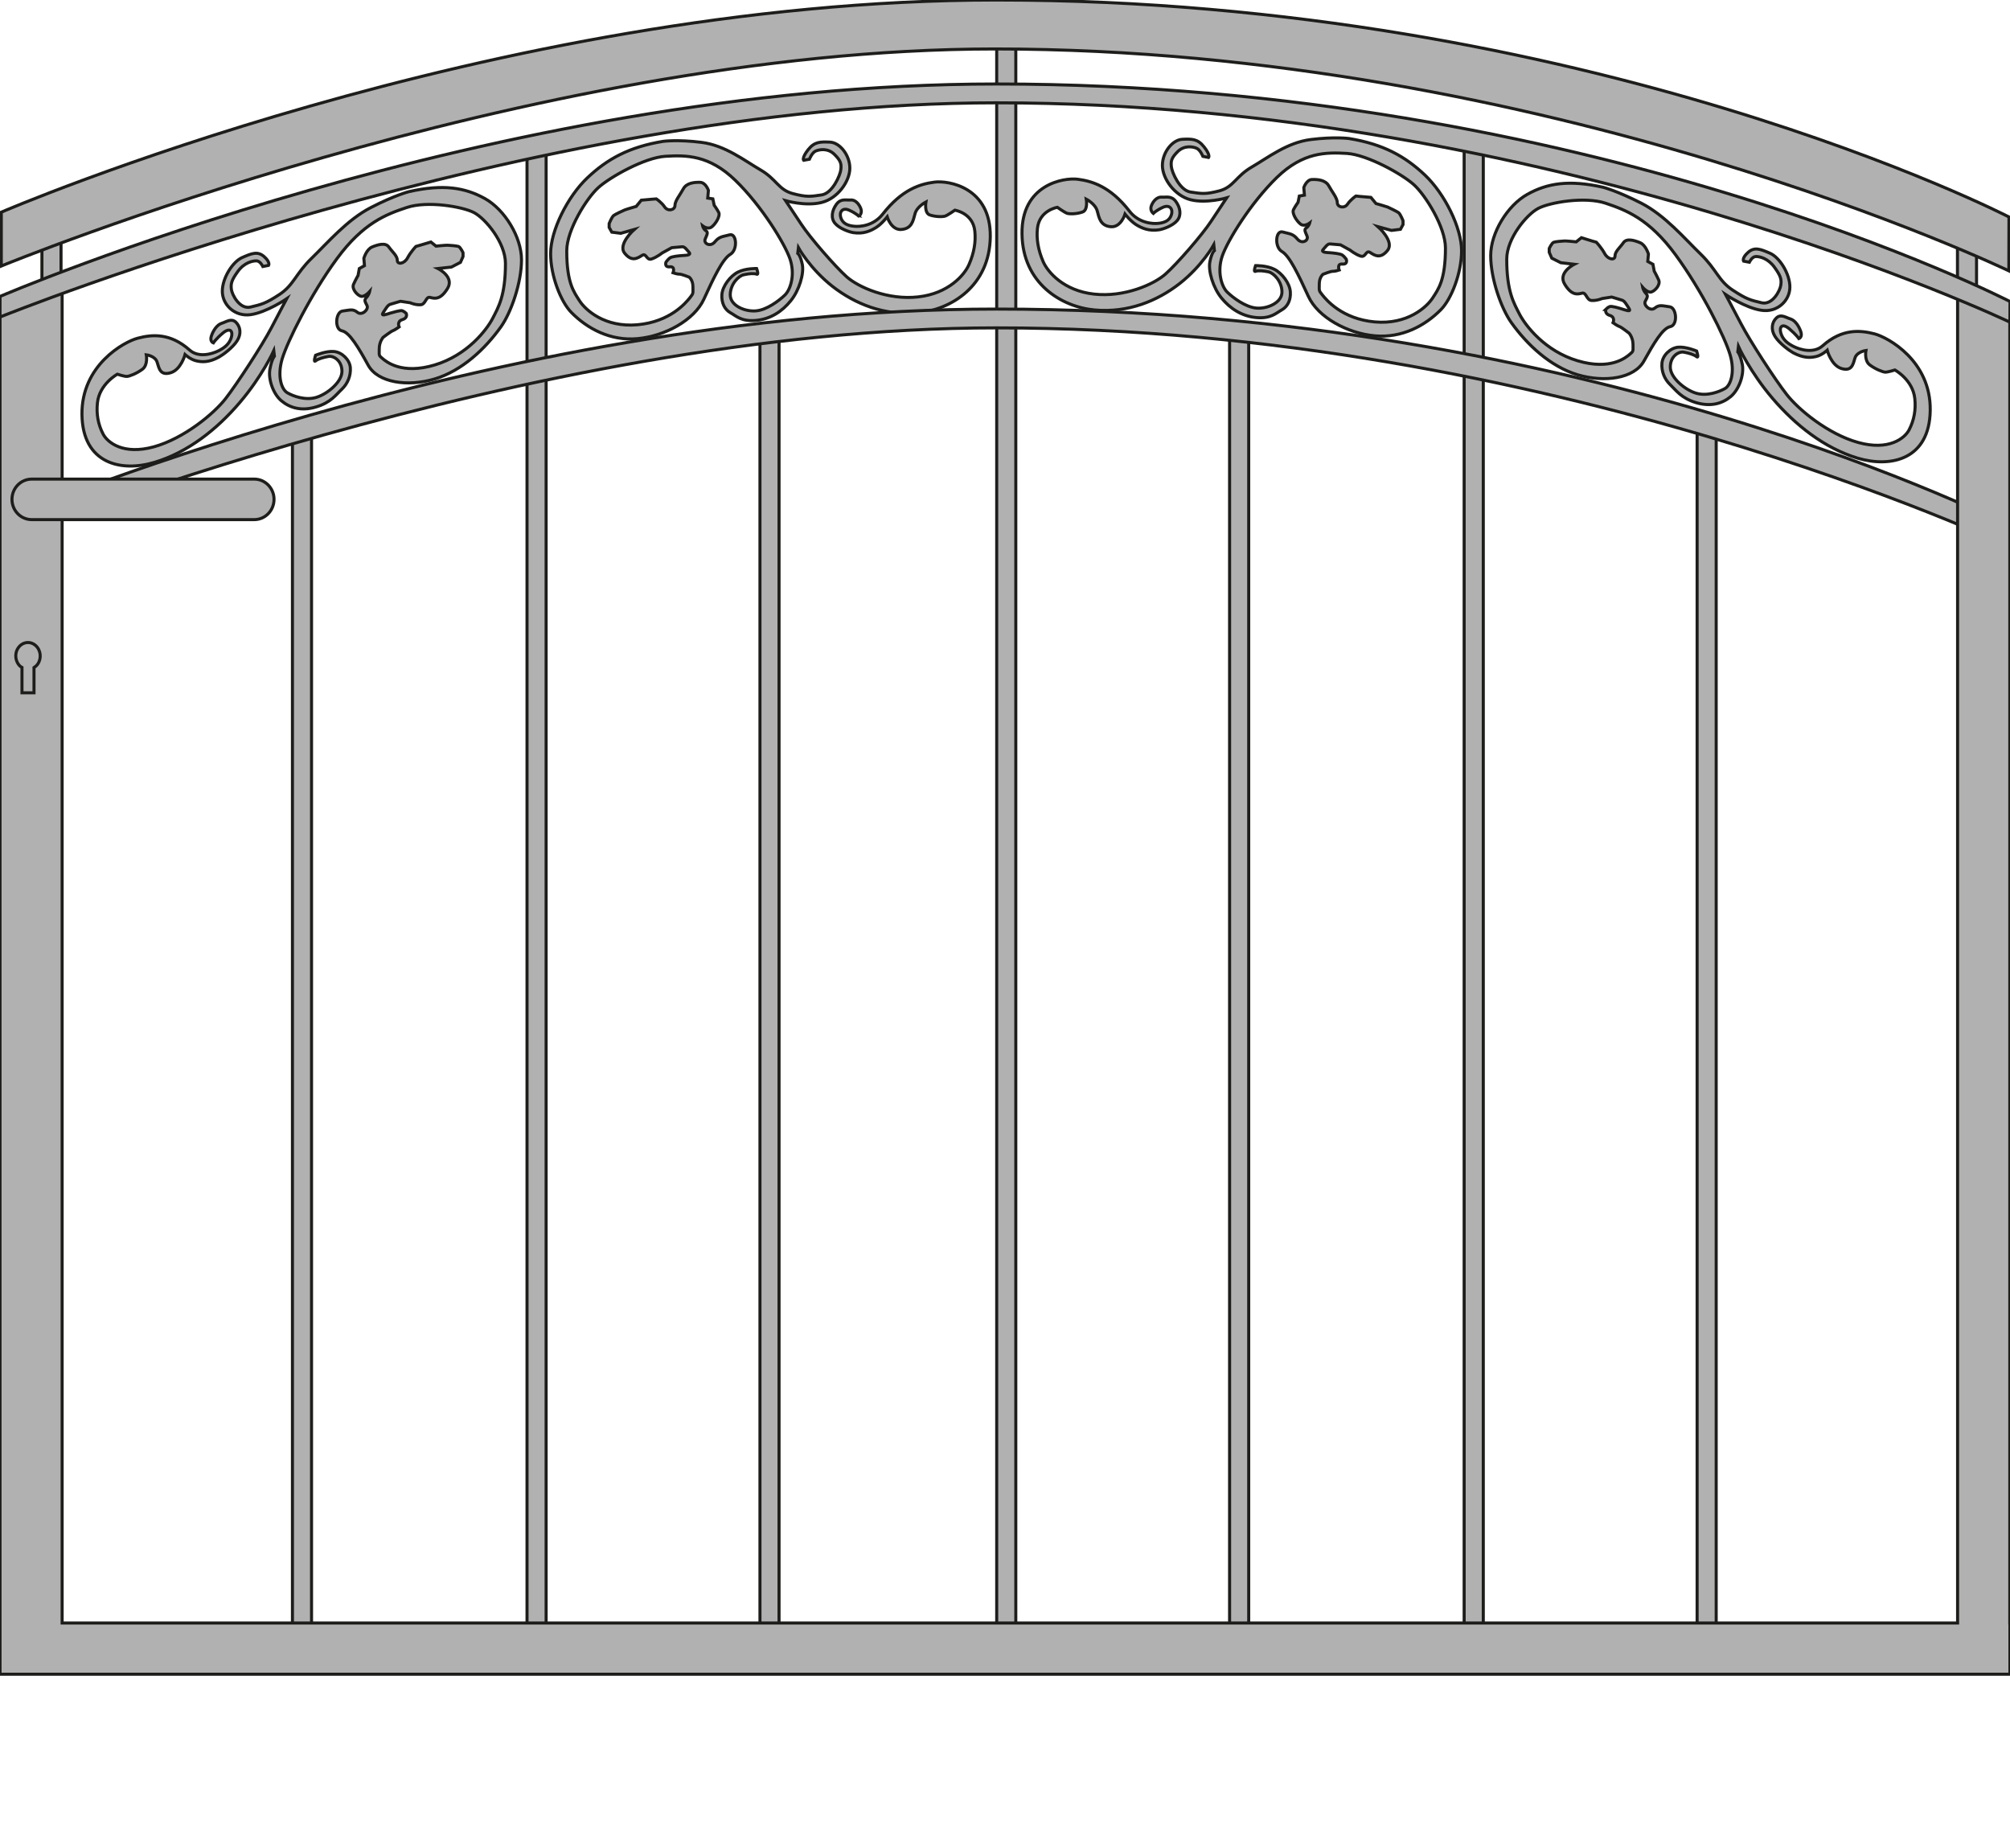 <?xml version="1.0" encoding="iso-8859-1"?>
<!-- Generator: Adobe Illustrator 20.1.0, SVG Export Plug-In . SVG Version: 6.00 Build 0)  -->
<svg version="1.1" preserveAspectRatio="none" id="Ebene_1" xmlns="http://www.w3.org/2000/svg"
	xmlns:xlink="http://www.w3.org/1999/xlink" x="0px" y="0px" viewBox="-44.681 -17.464 164.516 151.2" width="164.516"
	height="151.2" style="enable-background:new -44.681 -17.464 164.516 151.2;" xml:space="preserve">
	<g>
		<g>
			<path style="fill:#B1B1B1;stroke:#1D1D1B;stroke-width:0.25;stroke-miterlimit:10;" d="M65.734-6.129
			c2.792,0.457,4.58,1.446,6.214,2.99c1.631,1.546,2.998,4.323,2.998,6.187c0,1.86-0.841,3.958-1.684,4.82
			c-1.293,1.316-3.196,2.348-5.424,2.149c-2.225-0.203-4.643-1.507-5.435-3.237c-0.791-1.725-1.526-3.292-2.157-3.659
			c-0.632-0.365-0.526-1.752,0.05-1.603c0.581,0.16,0.843,0.131,1.212,0.579c0.367,0.446,0.942,0.133,0.79-0.243
			c-0.155-0.371-0.264-0.542-0.05-0.674c0.202-0.14,0.266-0.392,0.266-0.392s-0.429,0.325-0.741,0.092
			c-0.314-0.238-0.738-0.897-0.581-1.192c0.155-0.3,0.369-0.593,0.369-0.593l0.106-0.519l0.418-0.07l-0.051-0.619
			c0,0,0.214-0.656,0.682-0.662c0.479-0.015,1.11,0.042,1.371,0.534c0.264,0.485,0.688,0.977,0.688,1.359
			c0,0.375,0.578,0.511,0.839,0.121c0.266-0.384,0.685-0.663,0.685-0.663l0.333,0.036l0.893,0.075l0.416,0.505
			c0,0,0.798,0.227,0.951,0.285c0.157,0.07,0.74,0.349,0.899,0.461c0.153,0.121,0.365,0.654,0.365,0.654v0.319l-0.212,0.389
			l-0.734,0.09l-1.106-0.306c0,0,1.371,1.209,0.788,1.938c-0.579,0.724-1.053,0.42-1.423,0.178c-0.367-0.24-0.35,0.436-0.787,0.292
			c-0.435-0.142-0.858-0.488-0.858-0.488L65.037,2.57c0,0-0.633-0.058-0.845-0.072c-0.21-0.025-0.365,0.222-0.578,0.46
			c-0.208,0.244,0.318,0.24,0.578,0.26c0.263,0.024,0.845,0.076,1.002,0.196c0.159,0.113,0.316,0.338,0.316,0.338
			s0.157,0.428-0.316,0.393c-0.476-0.048-0.264,0.489-0.264,0.489s-0.37,0.12-0.526,0.105c-0.157-0.016-0.79,0.239-0.79,0.239
			S63.3,5.2,63.3,5.78c0,0.566-0.054,0.509,0.261,0.903c0.316,0.388,1.594,1.952,4.277,2.195c2.689,0.242,4.261-1.223,4.738-1.953
			c0.476-0.735,1.051-1.465,1.051-4.1c0-1.703-1.628-4.309-2.577-5.167c-0.947-0.861-3.808-2.461-5.489-2.568
			c-1.684-0.096-3.577-0.123-5.738,1.973c-2.153,2.099-4.05,5.191-4.472,6.445c-0.422,1.256-0.053,2.481,0.422,2.939
			c0.476,0.459,1.474,1.213,2.367,1.299c0.898,0.082,2.106-0.432,2.106-1.311c0-0.879-0.682-1.56-1.105-1.655
			c-0.425-0.084-0.843-0.126-1.054-0.042c-0.21,0.09,0-0.466,0-0.466s0.898-0.023,1.527,0.296c0.632,0.315,1.263,1.146,1.315,1.826
			c0.054,0.674-0.208,1.22-0.684,1.492c-0.477,0.264-0.896,0.745-2.106,0.636c-1.211-0.111-2.156-0.763-2.842-1.597
			c-0.688-0.842-1.106-2.224-0.947-2.99c0.157-0.761,0.367-0.893,0.367-0.893l-0.051-0.475c0,0-0.949,1.726-2.788,3.168
			c-1.843,1.438-4.229,2.411-6.962,2.168c-2.735-0.249-5.9-2.189-5.947-6.231c-0.055-4.048,3.418-4.621,4.578-4.465
			c1.152,0.151,2.649,0.584,4.226,2.62c0.734,0.942,1.841,1.047,2.367,0.986c0.524-0.06,0.894-0.229,1.051-0.683
			c0.159-0.448-0.104-0.887-0.684-0.631C49.931-0.239,49.718,0,49.718,0s-0.315-0.236-0.159-0.637
			c0.159-0.399,0.478-0.727,0.845-0.697c0.369,0.031,0.788-0.141,1.161,0.363c0.364,0.497,0.47,1.126,0.101,1.56
			c-0.365,0.432-1.165,0.705-1.474,0.75c-0.839,0.128-1.419-0.131-1.894-0.425c-0.474-0.309-0.896-0.858-0.896-0.858
			s-0.33,1.106-1.172,1.032c-0.842-0.081-0.949-0.71-1.104-1.291C44.966-0.79,44.23-1.166,44.23-1.166s0.158,0.898-0.312,1.053
			c-0.478,0.17-1.056,0.17-1.266,0.102c-0.212-0.077-0.79-0.488-0.79-0.488s-1.469,0.234-1.63,1.719
			c-0.093,0.855,0.053,1.763,0.473,2.734c0.364,0.836,1.668,2.374,4.157,2.648c2.487,0.278,4.91-0.797,5.854-1.643
			c0.949-0.842,3.002-3.202,3.739-4.328c0.735-1.118,1.263-1.902,1.263-1.902s-1.635,0.475-2.946,0.154
			C51.458-1.45,50.46-2.851,50.46-3.929c0-1.092,0.841-2.101,1.63-2.136c0.788-0.037,1.262-0.043,1.786,0.628
			c0.526,0.664,0.369,0.86,0.369,0.86L53.774-4.67c0,0-0.215-0.539-0.527-0.668c-0.313-0.135-1.002-0.24-1.53,0.275
			c-0.524,0.522-0.573,0.775-0.524,1.245c0.053,0.474,0.688,1.942,1.58,2.071c0.894,0.134,1.214,0.2,2.367-0.104
			c1.155-0.314,1.318-1.179,2.632-1.943c1.318-0.763,2.896-2.014,4.841-2.252C64.56-6.289,65.734-6.129,65.734-6.129z" />
			<path style="fill:#B1B1B1;stroke:#1D1D1B;stroke-width:0.25;stroke-miterlimit:10;" d="M86.539-2.138
			c-2.785-0.627-4.577-0.336-6.206,0.575c-1.632,0.91-3.002,3.152-3.002,5.015c0,1.866,0.843,4.29,1.682,5.474
			c1.297,1.819,3.195,3.602,5.423,4.276c2.228,0.662,4.646,0.299,5.435-1.119c0.792-1.422,1.531-2.7,2.159-2.818
			c0.629-0.123,0.526-1.551-0.053-1.624c-0.575-0.072-0.841-0.2-1.21,0.102C90.4,8.051,89.82,7.514,89.978,7.198
			c0.16-0.316,0.263-0.44,0.052-0.658c-0.21-0.222-0.261-0.491-0.261-0.491s0.418,0.487,0.732,0.373
			c0.318-0.114,0.737-0.603,0.582-0.967c-0.157-0.355-0.368-0.732-0.368-0.732L90.61,4.162l-0.423-0.23l0.054-0.607
			c0,0-0.211-0.735-0.685-0.93c-0.475-0.194-1.103-0.384-1.365,0.003c-0.267,0.389-0.686,0.712-0.686,1.089
			c0,0.38-0.577,0.293-0.843-0.196c-0.267-0.498-0.688-0.936-0.688-0.936l-0.328-0.092l-0.892-0.276l-0.425,0.341
			c0,0-0.79-0.082-0.944-0.074c-0.159,0.003-0.739,0.05-0.895,0.107c-0.161,0.054-0.369,0.51-0.369,0.51V3.18l0.208,0.48
			l0.735,0.373l1.107,0.129c0,0-1.369,0.676-0.787,1.624c0.572,0.952,1.049,0.831,1.416,0.741c0.371-0.096,0.355,0.571,0.792,0.598
			c0.432,0.024,0.858-0.159,0.858-0.159l0.786-0.122c0,0,0.632,0.184,0.843,0.254c0.21,0.059,0.371,0.367,0.579,0.687
			c0.208,0.327-0.315,0.115-0.579,0.038c-0.266-0.086-0.843-0.257-1.002-0.201c-0.151,0.053-0.312,0.213-0.312,0.213
			S86.61,8.206,87.08,8.347c0.477,0.142,0.263,0.6,0.263,0.6s0.371,0.265,0.528,0.311c0.155,0.045,0.79,0.545,0.79,0.545
			s0.318,0.355,0.318,0.923c0,0.57,0.051,0.536-0.268,0.802c-0.315,0.268-1.589,1.335-4.276,0.527
			c-2.684-0.8-4.26-2.884-4.738-3.798c-0.474-0.922-1.054-1.872-1.054-4.511c0-1.708,1.637-3.668,2.586-4.16
			c0.94-0.494,3.802-0.981,5.485-0.427c1.682,0.563,3.575,1.272,5.736,4.211c2.159,2.937,4.057,6.769,4.473,8.188
			c0.423,1.424,0.052,2.503-0.416,2.772c-0.476,0.271-1.478,0.651-2.371,0.379c-0.896-0.267-2.106-1.257-2.106-2.136
			c0-0.879,0.682-1.296,1.104-1.22c0.424,0.074,0.841,0.202,1.051,0.371c0.216,0.165,0-0.466,0-0.466s-0.892-0.374-1.526-0.31
			c-0.629,0.071-1.257,0.658-1.313,1.316c-0.055,0.655,0.212,1.31,0.684,1.757c0.476,0.455,0.896,1.096,2.106,1.462
			c1.21,0.359,2.155,0.075,2.839-0.493c0.684-0.573,1.108-1.787,0.952-2.617c-0.164-0.823-0.371-1.039-0.371-1.039l0.051-0.45
			c0,0,0.951,2.098,2.79,4.248c1.845,2.164,4.227,4.069,6.963,4.894c2.738,0.814,5.894,0.108,5.946-3.917
			c0.056-4.024-3.418-5.955-4.577-6.258c-1.161-0.296-2.648-0.431-4.222,0.976c-0.739,0.656-1.843,0.33-2.371,0.067
			c-0.529-0.261-0.896-0.576-1.055-1.092c-0.156-0.517,0.105-0.846,0.685-0.365c0.577,0.488,0.789,0.807,0.789,0.807
			s0.316-0.108,0.157-0.573c-0.157-0.46-0.472-0.919-0.839-1.034c-0.365-0.107-0.793-0.442-1.163-0.08
			c-0.367,0.354-0.468,0.942-0.105,1.515c0.373,0.582,1.171,1.158,1.477,1.328c0.847,0.45,1.425,0.422,1.898,0.306
			c0.47-0.111,0.892-0.509,0.892-0.509s0.33,1.242,1.169,1.496c0.843,0.252,0.951-0.34,1.106-0.866
			c0.163-0.516,0.897-0.612,0.897-0.612s-0.163,0.835,0.32,1.187c0.47,0.349,1.047,0.574,1.257,0.587
			c0.209,0.008,0.792-0.177,0.792-0.177s1.477,0.806,1.631,2.352c0.093,0.89-0.053,1.747-0.472,2.553
			c-0.361,0.695-1.67,1.722-4.163,1.027c-2.489-0.689-4.907-2.712-5.855-3.933c-0.95-1.211-2.998-4.367-3.736-5.783
			c-0.734-1.406-1.266-2.393-1.266-2.393s1.635,1.108,2.949,1.293c1.314,0.193,2.316-0.812,2.316-1.903s-0.841-2.43-1.633-2.77
			c-0.792-0.343-1.264-0.531-1.79-0.065c-0.526,0.464-0.367,0.715-0.367,0.715l0.474,0.088c0,0,0.212-0.457,0.526-0.466
			c0.316-0.009,0.998,0.146,1.526,0.873c0.525,0.724,0.584,1,0.525,1.453c-0.05,0.452-0.685,1.673-1.578,1.459
			c-0.894-0.214-1.208-0.275-2.367-1.039c-1.159-0.759-1.316-1.686-2.633-2.96c-1.314-1.274-2.897-3.147-4.841-4.15
			C87.714-1.83,86.539-2.138,86.539-2.138z" />
			<path style="fill:#B1B1B1;stroke:#1D1D1B;stroke-width:0.25;stroke-miterlimit:10;" d="M9.601-5.898
			C6.81-5.442,5.024-4.453,3.391-2.909C1.759-1.362,0.387,1.416,0.387,3.28c0,1.859,0.849,3.964,1.691,4.817
			c1.292,1.32,3.194,2.356,5.418,2.151c2.226-0.199,4.645-1.501,5.436-3.232c0.79-1.727,1.529-3.293,2.157-3.664
			c0.635-0.367,0.524-1.757-0.049-1.599c-0.579,0.156-0.843,0.127-1.212,0.575c-0.367,0.45-0.947,0.138-0.788-0.236
			c0.155-0.38,0.262-0.547,0.051-0.68c-0.21-0.138-0.265-0.395-0.265-0.395s0.42,0.332,0.738,0.094
			c0.315-0.232,0.735-0.894,0.58-1.198c-0.159-0.296-0.37-0.581-0.37-0.581l-0.109-0.523l-0.419-0.065l0.056-0.629
			c0,0-0.211-0.646-0.686-0.659c-0.476-0.01-1.103,0.046-1.368,0.534c-0.261,0.49-0.684,0.977-0.684,1.357
			c0,0.379-0.577,0.519-0.843,0.126C9.459-0.916,9.038-1.188,9.038-1.188L8.712-1.164L7.81-1.083l-0.419,0.51
			c0,0-0.791,0.227-0.946,0.293C6.284-0.215,5.704,0.057,5.547,0.171C5.393,0.294,5.177,0.83,5.177,0.83v0.315l0.216,0.389
			l0.735,0.093l1.103-0.313c0,0-1.367,1.211-0.787,1.938c0.575,0.726,1.051,0.423,1.42,0.186c0.369-0.242,0.354,0.436,0.788,0.289
			C9.087,3.585,9.511,3.24,9.511,3.24L10.3,2.804c0,0,0.634-0.062,0.845-0.075c0.208-0.024,0.369,0.223,0.579,0.463
			c0.21,0.242-0.316,0.236-0.579,0.257c-0.262,0.021-0.845,0.071-1.002,0.197C9.987,3.76,9.83,3.983,9.83,3.983
			S9.667,4.411,10.142,4.37c0.476-0.049,0.265,0.489,0.265,0.489s0.37,0.123,0.526,0.111c0.155-0.012,0.79,0.243,0.79,0.243
			s0.313,0.223,0.313,0.795c0,0.571,0.053,0.509-0.261,0.907c-0.314,0.386-1.598,1.957-4.279,2.196
			C4.81,9.352,3.234,7.894,2.758,7.157C2.288,6.422,1.706,5.696,1.706,3.06c0-1.708,1.629-4.305,2.58-5.166
			c0.946-0.861,3.805-2.467,5.487-2.568c1.688-0.099,3.581-0.126,5.74,1.974c2.161,2.096,4.049,5.191,4.472,6.44
			c0.42,1.26,0.053,2.477-0.423,2.939c-0.472,0.457-1.472,1.22-2.367,1.296c-0.894,0.081-2.106-0.423-2.106-1.308
			c0-0.882,0.684-1.562,1.108-1.648c0.42-0.096,0.841-0.133,1.049-0.046c0.21,0.082,0-0.464,0-0.464s-0.893-0.025-1.522,0.29
			c-0.635,0.316-1.263,1.149-1.318,1.824c-0.051,0.679,0.212,1.228,0.684,1.497c0.478,0.264,0.9,0.747,2.106,0.635
			c1.214-0.107,2.159-0.761,2.843-1.606c0.686-0.834,1.102-2.219,0.947-2.975c-0.157-0.763-0.372-0.903-0.372-0.903l0.054-0.466
			c0,0,0.952,1.724,2.791,3.168c1.847,1.433,4.226,2.409,6.961,2.162c2.742-0.248,5.899-2.185,5.953-6.227
			c0.049-4.046-3.427-4.625-4.582-4.466c-1.155,0.151-2.643,0.59-4.226,2.618c-0.738,0.945-1.843,1.05-2.367,0.987
			c-0.526-0.057-0.895-0.229-1.056-0.682c-0.155-0.45,0.106-0.889,0.687-0.627c0.575,0.262,0.789,0.497,0.789,0.497
			S25.933,0,25.774-0.403c-0.157-0.4-0.47-0.733-0.843-0.696c-0.369,0.031-0.79-0.143-1.155,0.356
			c-0.369,0.503-0.478,1.133-0.104,1.563c0.367,0.432,1.165,0.698,1.471,0.75c0.839,0.133,1.421-0.128,1.895-0.426
			c0.476-0.306,0.896-0.863,0.896-0.863s0.332,1.109,1.172,1.032c0.846-0.073,0.948-0.705,1.107-1.288
			c0.153-0.586,0.892-0.961,0.892-0.961s-0.155,0.895,0.314,1.061c0.476,0.162,1.059,0.162,1.267,0.091
			c0.209-0.073,0.79-0.482,0.79-0.482s1.478,0.227,1.631,1.712c0.091,0.857-0.053,1.767-0.476,2.736
			c-0.361,0.839-1.668,2.375-4.157,2.648c-2.487,0.285-4.907-0.8-5.858-1.646c-0.942-0.843-2.996-3.201-3.732-4.325
			c-0.736-1.118-1.268-1.903-1.268-1.903s1.635,0.478,2.949,0.148c1.315-0.326,2.312-1.726,2.312-2.807
			c0-1.09-0.837-2.1-1.627-2.131c-0.792-0.033-1.265-0.043-1.79,0.624c-0.528,0.673-0.367,0.862-0.367,0.862l0.476-0.087
			c0,0,0.206-0.541,0.522-0.674c0.312-0.131,1-0.248,1.524,0.278c0.526,0.519,0.58,0.772,0.526,1.246
			c-0.049,0.465-0.684,1.939-1.577,2.072c-0.893,0.133-1.21,0.196-2.369-0.114c-1.159-0.309-1.314-1.17-2.631-1.936
			c-1.314-0.761-2.893-2.014-4.843-2.253C10.777-6.059,9.601-5.898,9.601-5.898z" />
			<path style="fill:#B1B1B1;stroke:#1D1D1B;stroke-width:0.25;stroke-miterlimit:10;" d="M-11.207-1.782
			c2.792-0.631,4.582-0.337,6.21,0.564c1.633,0.91,3,3.156,3,5.017c0,1.864-0.841,4.294-1.682,5.478
			c-1.295,1.816-3.194,3.601-5.424,4.27c-2.223,0.663-4.643,0.303-5.435-1.112c-0.785-1.425-1.526-2.701-2.155-2.828
			c-0.63-0.116-0.526-1.55,0.052-1.619c0.577-0.07,0.839-0.201,1.21,0.103c0.367,0.303,0.949-0.231,0.79-0.55
			c-0.155-0.315-0.26-0.435-0.054-0.655c0.213-0.218,0.268-0.491,0.268-0.491s-0.425,0.488-0.739,0.377
			c-0.313-0.113-0.734-0.609-0.581-0.964c0.159-0.362,0.373-0.734,0.373-0.734l0.101-0.561l0.422-0.238l-0.049-0.6
			c0,0,0.206-0.739,0.682-0.933c0.474-0.192,1.105-0.38,1.367,0.012c0.264,0.378,0.688,0.707,0.688,1.082
			c0,0.38,0.578,0.293,0.839-0.198c0.264-0.498,0.684-0.936,0.684-0.936l0.328-0.095l0.9-0.267l0.418,0.337
			c0,0,0.786-0.081,0.947-0.074c0.161,0.003,0.74,0.049,0.897,0.102c0.157,0.061,0.368,0.512,0.368,0.512v0.309l-0.211,0.478
			l-0.738,0.384L-8.836,4.51c0,0,1.367,0.676,0.788,1.627c-0.577,0.948-1.055,0.835-1.421,0.739c-0.369-0.101-0.355,0.565-0.787,0.6
			c-0.437,0.026-0.857-0.166-0.857-0.166l-0.792-0.119c0,0-0.631,0.189-0.845,0.25c-0.206,0.067-0.365,0.373-0.578,0.692
			c-0.21,0.319,0.318,0.112,0.578,0.03c0.263-0.072,0.845-0.253,1-0.198c0.163,0.063,0.318,0.218,0.318,0.218
			s0.161,0.372-0.318,0.51c-0.472,0.142-0.262,0.595-0.262,0.595s-0.367,0.263-0.524,0.315c-0.155,0.053-0.792,0.544-0.792,0.544
			s-0.312,0.359-0.312,0.926c0,0.574-0.056,0.533,0.265,0.8c0.312,0.267,1.594,1.335,4.271,0.529c2.686-0.804,4.265-2.888,4.74-3.8
			C-3.889,7.683-3.31,6.732-3.31,4.096c0-1.713-1.634-3.667-2.579-4.166c-0.949-0.489-3.804-0.976-5.489-0.417
			c-1.684,0.557-3.577,1.264-5.734,4.202c-2.159,2.944-4.049,6.772-4.475,8.19c-0.418,1.423-0.055,2.502,0.427,2.774
			c0.469,0.273,1.463,0.644,2.361,0.377c0.896-0.269,2.107-1.25,2.107-2.135c0-0.877-0.686-1.292-1.107-1.217
			c-0.419,0.073-0.843,0.197-1.052,0.362c-0.209,0.17,0-0.46,0-0.46s0.896-0.374,1.529-0.303c0.63,0.068,1.259,0.659,1.315,1.312
			c0.048,0.662-0.214,1.309-0.686,1.762c-0.478,0.444-0.895,1.097-2.107,1.455c-1.213,0.369-2.155,0.079-2.843-0.494
			c-0.684-0.566-1.103-1.786-0.943-2.613c0.157-0.824,0.365-1.042,0.365-1.042l-0.051-0.449c0,0-0.951,2.101-2.794,4.251
			c-1.835,2.157-4.224,4.064-6.96,4.882c-2.739,0.826-5.898,0.117-5.947-3.91c-0.049-4.018,3.423-5.952,4.577-6.249
			c1.159-0.304,2.645-0.441,4.231,0.97c0.734,0.657,1.841,0.326,2.367,0.065c0.526-0.266,0.892-0.576,1.051-1.095
			c0.157-0.513-0.102-0.846-0.688-0.363c-0.575,0.483-0.784,0.812-0.784,0.812s-0.322-0.114-0.157-0.579
			c0.157-0.463,0.476-0.917,0.841-1.027c0.368-0.113,0.788-0.438,1.157-0.091c0.37,0.358,0.476,0.947,0.104,1.524
			c-0.365,0.573-1.169,1.154-1.472,1.322c-0.839,0.464-1.418,0.428-1.893,0.311c-0.476-0.116-0.896-0.506-0.896-0.506
			s-0.332,1.239-1.177,1.486c-0.844,0.253-0.945-0.333-1.106-0.853c-0.149-0.527-0.888-0.614-0.888-0.614s0.155,0.834-0.322,1.183
			c-0.47,0.348-1.05,0.574-1.262,0.585c-0.21,0.012-0.788-0.181-0.788-0.181s-1.475,0.808-1.63,2.353
			c-0.095,0.895,0.051,1.751,0.469,2.551c0.366,0.699,1.67,1.727,4.163,1.035c2.487-0.699,4.906-2.72,5.853-3.934
			c0.949-1.221,3-4.365,3.741-5.78c0.738-1.416,1.265-2.399,1.265-2.399s-1.635,1.113-2.95,1.301
			c-1.315,0.18-2.318-0.822-2.318-1.913c0-1.084,0.847-2.426,1.635-2.765c0.787-0.344,1.261-0.532,1.787-0.072
			c0.526,0.463,0.367,0.717,0.367,0.717l-0.471,0.093c0,0-0.213-0.457-0.525-0.462c-0.315-0.007-1.004,0.141-1.526,0.87
			c-0.528,0.729-0.579,1.002-0.528,1.453c0.054,0.449,0.682,1.674,1.58,1.455c0.892-0.217,1.21-0.275,2.367-1.035
			c1.161-0.764,1.318-1.693,2.63-2.963c1.32-1.277,2.9-3.144,4.847-4.145C-12.378-1.488-11.207-1.782-11.207-1.782z" />
		</g>

		<rect x="115.535" y="1.72" style="fill:#B1B1B1;stroke:#1D1D1B;stroke-width:0.25;stroke-miterlimit:10;" width="1.561"
			height="5.19" />

		<rect x="-41.249" y="1.451" style="fill:#B1B1B1;stroke:#1D1D1B;stroke-width:0.25;stroke-miterlimit:10;"
			width="1.563" height="5.194" />
		<g>

			<rect x="75.158" y="-5.677" style="fill:#B1B1B1;stroke:#1D1D1B;stroke-width:0.25;stroke-miterlimit:10;"
				width="1.566" height="122.831" />
			<polygon style="fill:#B1B1B1;stroke:#1D1D1B;stroke-width:0.25;stroke-miterlimit:10;" points="94.226,16.869 94.226,117.154 
			95.787,117.154 95.787,17.39 		" />

			<rect x="36.898" y="-14.732" style="fill:#B1B1B1;stroke:#1D1D1B;stroke-width:0.25;stroke-miterlimit:10;"
				width="1.563" height="131.887" />
			<polygon style="fill:#B1B1B1;stroke:#1D1D1B;stroke-width:0.25;stroke-miterlimit:10;" points="55.959,117.154 57.524,117.154 
			57.524,9.769 55.959,9.636 		" />
			<polygon style="fill:#B1B1B1;stroke:#1D1D1B;stroke-width:0.25;stroke-miterlimit:10;" points="-1.545,117.801 0.018,117.801 
			0.018,-5.677 -1.545,-5.16 		" />

			<rect x="17.521" y="9.702" style="fill:#B1B1B1;stroke:#1D1D1B;stroke-width:0.25;stroke-miterlimit:10;"
				width="1.562" height="107.453" />

			<rect x="-20.745" y="17.548" style="fill:#B1B1B1;stroke:#1D1D1B;stroke-width:0.25;stroke-miterlimit:10;"
				width="1.563" height="100.021" />
		</g>
		<path style="fill:#B1B1B1;stroke:#1D1D1B;stroke-width:0.25;stroke-miterlimit:10;" d="M119.741,4.699l0.01-4.407
		c0,0-34.41-17.755-82.886-17.755c-41.185,0-81.44,17.361-81.44,17.361v4.406c0,0,43.184-17.762,81.308-17.762
		C81.991-13.458,119.741,4.699,119.741,4.699z" />
		<path style="fill:#B1B1B1;stroke:#1D1D1B;stroke-width:0.25;stroke-miterlimit:10;" d="M119.741,27.263l0.01-1.682
		c0,0-34.41-17.754-82.886-17.754c-41.185,0-81.44,17.36-81.44,17.36v1.683c0,0,43.312-17.504,81.44-17.504
		C82.123,9.365,119.741,27.263,119.741,27.263z" />
		<polygon style="fill:#B1B1B1;stroke:#1D1D1B;stroke-width:0.25;stroke-miterlimit:10;" points="119.819,115.35 119.819,8.082 
		115.545,6.079 115.545,115.35 -39.596,115.35 -39.596,5.668 -44.68,7.517 -44.68,115.35 -44.68,119.516 -44.68,119.537 
		119.829,119.537 119.829,115.35 	" />
		<path style="fill:#B1B1B1;stroke:#1D1D1B;stroke-width:0.25;stroke-miterlimit:10;" d="M119.827,8.898l0.009-1.687
		c0,0-34.495-17.802-82.971-17.802C-4.32-10.591-44.68,6.795-44.68,6.795V8.48c0,0,43.416-17.531,81.545-17.531
		C82.123-9.051,119.827,8.898,119.827,8.898z" />
		<path style="fill:#B1B1B1;stroke:#1D1D1B;stroke-width:0.25;stroke-miterlimit:10;" d="M-41.773,35.351
		c-0.436-0.378-1.062-0.293-1.402,0.181c-0.348,0.478-0.264,1.17,0.169,1.544c0.037,0.033,0.085,0.043,0.124,0.069v2.085h0.984
		v-2.064c0.109-0.068,0.21-0.159,0.296-0.275C-41.262,36.416-41.338,35.727-41.773,35.351z" />
		<path style="fill:#B1B1B1;stroke:#1D1D1B;stroke-width:0.25;stroke-miterlimit:10;" d="M-43.701,23.398
		c0-0.913,0.719-1.656,1.617-1.656h18.215c0.893,0,1.617,0.743,1.617,1.656c0,0.917-0.725,1.659-1.617,1.659h-18.215
		C-42.983,25.057-43.701,24.315-43.701,23.398z" />
	</g>
</svg>